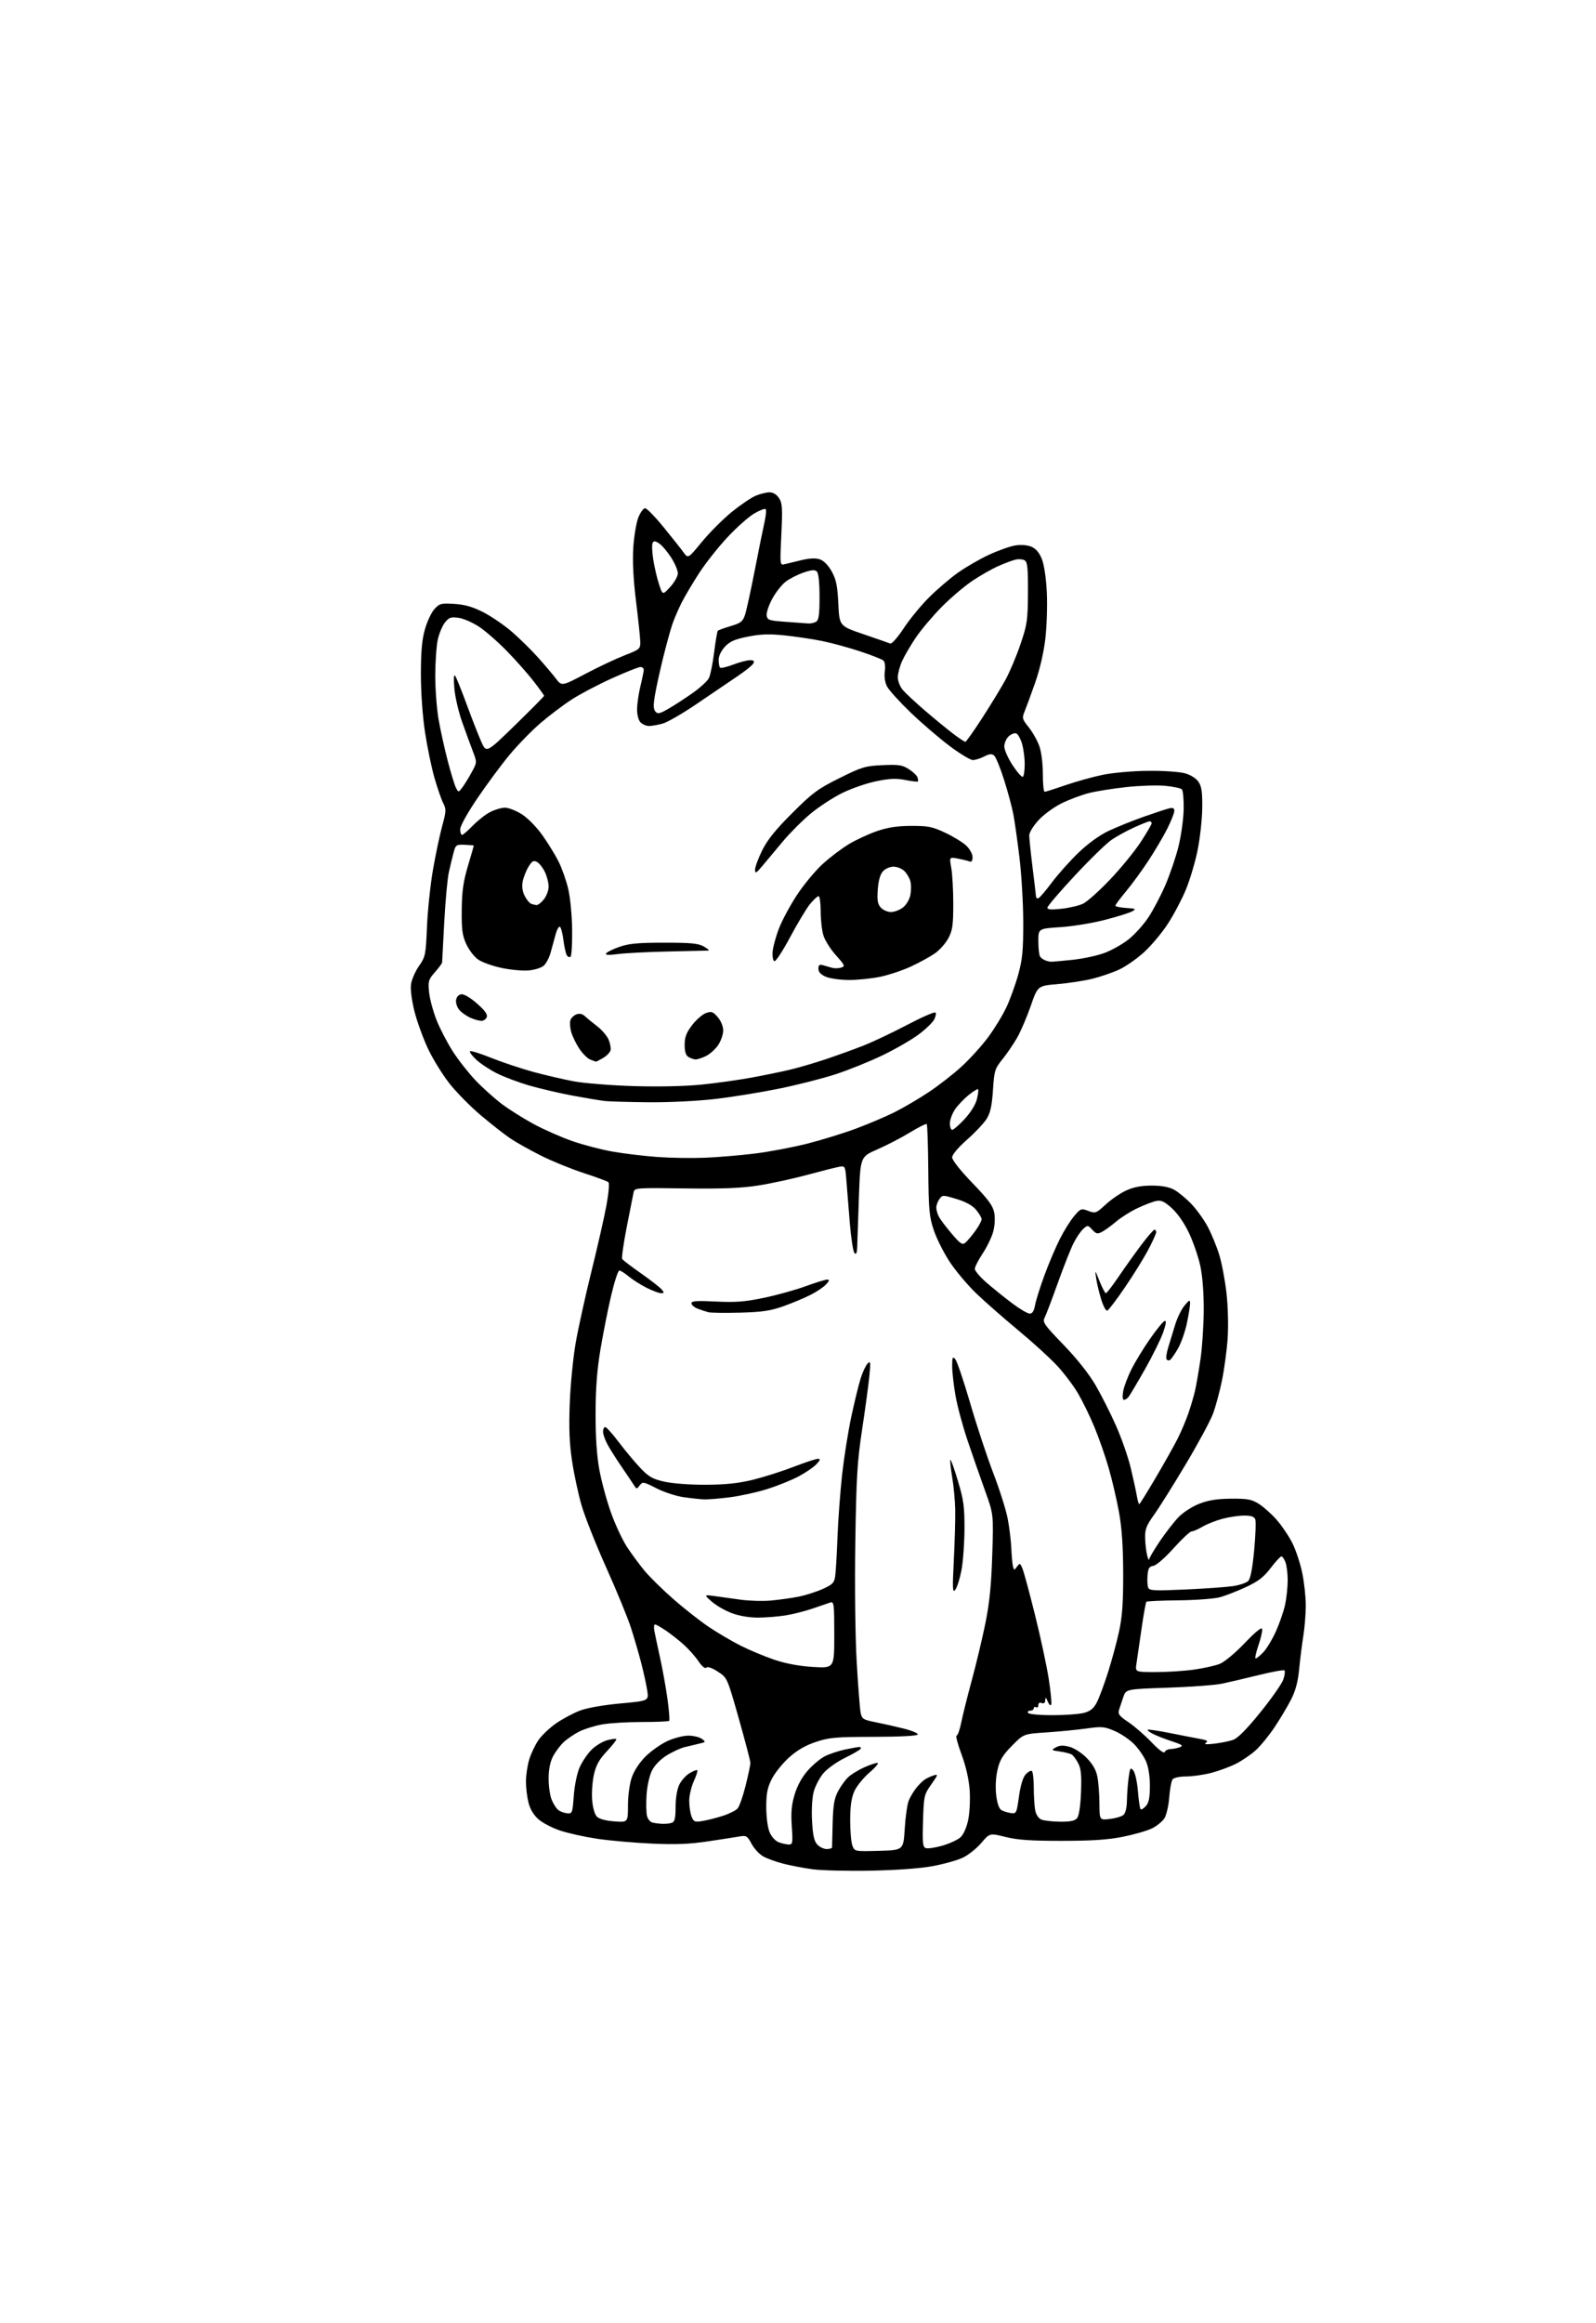 <?xml version="1.0" encoding="UTF-8" standalone="no"?>
<svg 
  version="1.1" 
  xmlns="http://www.w3.org/2000/svg" 
  xmlns:xlink="http://www.w3.org/1999/xlink" 
  xmlns:svg="http://www.w3.org/2000/svg"
  xmlns:rdf="http://www.w3.org/1999/02/22-rdf-syntax-ns#"
  xmlns:cc="http://creativecommons.org/ns#"
  xmlns:dc="http://purl.org/dc/elements/1.1/"
  viewBox="0 0 704 1024"
  width="704"
  height="1024"
>
<style>svg {background-color: white; }</style>"
<path stroke="none" fill="black" fill-rule="evenodd" d="M384.00,824.53C373.82,824.72 362.35,824.44 358.50,823.92C354.65,823.40 348.81,822.29 345.53,821.45C342.25,820.61 338.20,819.14 336.53,818.17C334.86,817.20 332.60,814.72 331.50,812.65C329.72,809.30 329.16,808.94 326.50,809.40C324.85,809.69 318.55,810.67 312.50,811.58C304.14,812.84 298.12,813.08 287.41,812.59C279.65,812.24 268.85,811.28 263.41,810.47C257.96,809.65 250.65,808.04 247.16,806.88C243.67,805.72 239.33,803.48 237.53,801.89C235.40,800.02 233.84,797.43 233.12,794.56C232.50,792.11 232.00,787.91 232.00,785.22C232.00,782.52 232.64,778.18 233.43,775.56C234.22,772.95 236.06,769.07 237.53,766.96C239.00,764.84 242.53,761.50 245.37,759.54C248.22,757.58 252.91,755.08 255.80,753.98C258.94,752.79 266.10,751.52 273.61,750.83C286.18,749.68 286.18,749.68 285.51,745.23C285.15,742.79 283.96,737.35 282.88,733.14C281.80,728.94 279.75,721.90 278.33,717.50C276.91,713.10 272.00,701.17 267.44,691.00C262.87,680.83 257.96,668.45 256.53,663.50C255.09,658.55 253.21,649.77 252.34,644.00C251.17,636.26 250.90,629.55 251.32,618.50C251.63,610.25 252.83,598.16 253.98,591.64C255.13,585.12 258.27,570.93 260.95,560.11C263.63,549.30 266.59,536.26 267.53,531.14C268.48,525.94 268.85,521.50 268.37,521.07C267.89,520.65 263.00,518.84 257.50,517.05C252.00,515.26 243.50,511.80 238.60,509.35C233.71,506.90 227.63,503.49 225.10,501.78C222.57,500.07 216.75,495.51 212.17,491.66C207.59,487.80 201.33,481.46 198.26,477.57C195.20,473.68 190.94,466.79 188.80,462.25C186.66,457.71 183.98,450.33 182.84,445.84C181.64,441.11 180.99,436.10 181.29,433.90C181.57,431.82 183.15,428.18 184.80,425.81C187.66,421.70 187.82,420.90 188.34,408.50C188.64,401.35 189.82,390.10 190.96,383.50C192.10,376.90 193.93,368.22 195.02,364.21C196.82,357.63 196.87,356.65 195.53,354.06C194.71,352.48 192.96,347.43 191.64,342.84C190.32,338.25 188.43,329.10 187.44,322.50C186.38,315.45 185.65,304.93 185.66,297.00C185.67,287.03 186.14,281.87 187.47,277.26C188.45,273.82 190.35,269.83 191.69,268.39C193.91,265.99 194.64,265.81 200.44,266.18C205.03,266.47 208.51,267.47 213.13,269.82C216.63,271.60 222.23,275.41 225.58,278.28C228.92,281.15 234.09,286.21 237.08,289.52C240.06,292.84 243.69,297.11 245.15,299.02C247.79,302.50 247.79,302.50 258.12,297.06C263.80,294.06 271.61,290.38 275.47,288.87C282.25,286.23 282.50,286.01 282.42,282.81C282.38,280.99 281.54,272.98 280.55,265.00C279.36,255.35 278.96,247.44 279.35,241.35C279.67,236.32 280.67,230.36 281.57,228.10C282.48,225.85 283.82,224.00 284.55,224.00C285.28,224.00 288.95,227.75 292.69,232.34C296.44,236.93 300.40,241.93 301.51,243.46C303.52,246.24 303.52,246.24 309.58,238.87C312.91,234.82 318.80,228.92 322.66,225.76C326.53,222.61 331.32,219.35 333.31,218.51C335.31,217.68 338.06,217.00 339.44,217.00C341.03,217.00 342.57,217.94 343.63,219.56C345.08,221.77 345.22,223.95 344.65,235.67C344.00,249.23 344.00,249.23 346.25,248.65C347.49,248.33 350.86,247.51 353.74,246.84C357.32,246.00 359.86,245.92 361.73,246.58C363.42,247.17 365.42,249.24 366.90,251.92C368.85,255.46 369.41,258.20 369.79,266.11C370.26,275.92 370.26,275.92 380.88,279.54C386.72,281.54 392.03,283.38 392.69,283.65C393.35,283.91 395.98,280.93 398.60,276.96C401.19,273.02 406.18,266.93 409.68,263.44C413.17,259.94 418.91,255.02 422.43,252.51C425.94,250.01 432.17,246.40 436.27,244.51C440.37,242.62 445.58,240.77 447.85,240.41C450.34,240.01 453.14,240.23 454.92,240.97C456.91,241.79 458.40,243.52 459.54,246.34C460.57,248.89 461.43,254.60 461.75,261.06C462.03,266.88 461.74,276.10 461.10,281.56C460.38,287.67 458.64,295.16 456.58,301.00C454.74,306.23 452.65,311.90 451.95,313.60C450.76,316.50 450.89,316.97 453.80,320.60C455.51,322.75 457.61,326.47 458.46,328.88C459.35,331.39 460.00,336.60 460.00,341.13C460.00,345.46 460.35,349.00 460.79,349.00C461.22,349.00 465.38,347.68 470.04,346.07C474.69,344.46 482.10,342.40 486.50,341.50C491.00,340.58 499.75,339.82 506.50,339.75C513.27,339.69 520.35,340.18 522.75,340.86C525.36,341.61 527.67,343.10 528.72,344.70C530.06,346.75 530.41,349.33 530.31,356.41C530.23,361.41 529.29,369.78 528.21,375.01C527.14,380.24 524.80,388.02 523.02,392.30C521.24,396.58 517.66,403.33 515.07,407.29C512.47,411.26 507.80,416.83 504.67,419.68C501.55,422.53 496.63,425.96 493.75,427.31C490.86,428.66 485.53,430.49 481.90,431.39C478.27,432.29 471.35,433.35 466.52,433.76C457.74,434.50 457.74,434.50 454.62,443.50C452.90,448.45 450.19,454.75 448.60,457.50C447.01,460.25 444.12,464.48 442.16,466.91C438.82,471.05 438.57,471.89 438.00,480.47C437.55,487.31 436.86,490.49 435.26,493.08C434.09,494.98 430.17,499.14 426.56,502.33C422.55,505.88 420.00,508.92 420.00,510.15C420.00,511.35 423.67,515.98 428.92,521.42C435.97,528.71 438.00,531.48 438.57,534.54C439.00,536.81 438.81,540.25 438.12,542.84C437.47,545.26 435.38,549.60 433.47,552.48C431.56,555.35 430.00,558.42 430.00,559.30C430.00,560.17 432.40,562.96 435.34,565.50C438.28,568.03 443.34,572.10 446.59,574.54C449.84,576.98 453.27,578.98 454.20,578.99C455.39,579.00 456.11,577.86 456.57,575.25C456.94,573.19 458.82,567.23 460.74,562.00C462.67,556.77 465.73,549.58 467.55,546.00C469.36,542.42 472.18,537.92 473.82,536.00C476.66,532.65 476.93,532.55 480.06,533.73C483.19,534.90 483.51,534.78 487.74,530.89C490.16,528.65 494.25,525.86 496.82,524.70C500.06,523.22 503.50,522.57 508.00,522.57C512.33,522.57 515.61,523.16 517.83,524.35C519.66,525.33 523.11,528.16 525.48,530.64C527.86,533.12 531.15,537.70 532.80,540.83C534.45,543.95 536.72,549.50 537.84,553.16C538.96,556.82 540.40,564.47 541.03,570.16C541.68,576.06 541.89,584.58 541.51,590.00C541.15,595.23 540.02,603.55 539.01,608.50C537.99,613.45 536.21,620.05 535.04,623.17C533.87,626.29 528.48,636.28 523.05,645.37C517.62,654.47 511.34,664.48 509.09,667.62C505.64,672.43 505.02,674.04 505.12,677.91C505.18,680.44 505.58,683.85 506.00,685.50C506.42,687.15 506.82,687.97 506.88,687.31C506.95,686.66 509.08,683.06 511.61,679.31C514.15,675.57 517.84,670.81 519.82,668.74C521.84,666.64 525.85,664.03 528.96,662.82C533.01,661.23 536.78,660.63 543.00,660.57C550.22,660.51 552.06,660.85 555.22,662.81C557.27,664.09 560.80,667.24 563.08,669.81C565.35,672.39 568.48,677.00 570.03,680.07C571.58,683.13 573.55,689.07 574.42,693.27C575.29,697.48 575.99,703.97 575.98,707.71C575.97,711.44 575.49,717.42 574.91,721.00C574.33,724.58 573.51,731.10 573.09,735.50C572.55,741.15 571.51,745.12 569.54,749.00C568.01,752.02 564.72,757.54 562.24,761.26C559.75,764.98 556.00,769.57 553.90,771.47C551.79,773.38 547.89,776.04 545.21,777.39C542.54,778.75 537.62,780.56 534.28,781.43C530.94,782.29 525.97,783.00 523.23,783.00C520.44,783.00 517.81,783.55 517.25,784.25C516.71,784.94 516.03,788.54 515.75,792.25C515.46,795.98 514.50,800.11 513.60,801.49C512.70,802.85 510.29,804.82 508.24,805.85C506.18,806.89 500.45,808.55 495.50,809.55C488.81,810.90 481.88,811.37 468.50,811.38C454.72,811.40 448.87,810.99 443.55,809.67C436.59,807.93 436.59,807.93 432.82,812.34C430.75,814.77 427.08,817.68 424.66,818.82C422.24,819.96 416.27,821.63 411.38,822.53C405.90,823.55 395.43,824.31 384.00,824.53zM387.74,815.78C398.50,815.50 398.50,815.50 399.08,806.00C399.40,800.77 400.20,795.21 400.85,793.63C401.50,792.06 402.95,789.61 404.06,788.20C405.17,786.79 406.84,785.10 407.79,784.45C408.73,783.80 410.53,782.95 411.78,782.56C413.92,781.89 413.86,782.14 410.79,786.50C407.62,790.99 407.50,791.54 407.15,802.56C406.84,812.19 407.03,814.07 408.34,814.58C409.19,814.90 412.50,814.42 415.70,813.50C418.89,812.58 422.49,810.91 423.71,809.78C425.03,808.56 426.38,805.47 427.08,802.12C427.73,799.01 428.01,793.15 427.72,789.00C427.37,784.20 426.08,778.53 424.12,773.25C422.43,768.71 421.46,765.00 421.95,765.00C422.45,765.00 423.37,762.41 424.00,759.25C424.64,756.09 426.73,747.68 428.67,740.57C430.60,733.45 433.29,722.20 434.64,715.57C436.46,706.65 437.25,698.80 437.68,685.48C438.27,667.45 438.27,667.45 434.48,656.98C432.40,651.21 428.95,641.33 426.82,635.00C424.68,628.67 422.27,619.73 421.47,615.12C420.66,610.51 420.00,604.68 420.00,602.15C420.00,598.25 420.20,597.79 421.35,599.04C422.10,599.84 425.07,608.60 427.96,618.50C430.85,628.40 435.45,642.32 438.19,649.43C440.93,656.55 443.77,665.55 444.51,669.43C445.25,673.32 445.96,679.20 446.10,682.50C446.24,685.80 446.57,689.35 446.83,690.40C447.29,692.21 447.37,692.22 448.62,690.50C449.84,688.83 450.02,688.91 451.09,691.60C451.72,693.20 454.20,702.38 456.59,712.00C458.99,721.62 461.67,734.11 462.56,739.75C463.44,745.38 463.96,750.56 463.70,751.25C463.42,751.99 462.80,751.48 462.18,750.00C461.36,748.05 461.11,747.91 461.06,749.36C461.02,750.58 460.49,751.02 459.50,750.64C458.57,750.28 458.00,750.64 458.00,751.59C458.00,752.43 457.55,752.84 457.00,752.50C456.45,752.16 456.00,752.36 456.00,752.94C456.00,753.52 455.30,754.00 454.44,754.00C453.58,754.00 453.16,754.45 453.50,755.00C453.85,755.56 458.59,756.00 464.31,755.99C469.91,755.99 476.19,755.52 478.25,754.95C481.08,754.16 482.47,752.99 483.89,750.20C484.92,748.17 487.12,742.23 488.78,737.00C490.44,731.77 492.63,723.67 493.64,719.00C495.03,712.57 495.47,706.37 495.44,693.50C495.41,681.59 494.85,673.50 493.59,666.50C492.59,661.00 490.54,652.23 489.03,647.00C487.52,641.77 484.69,633.66 482.73,628.96C480.78,624.26 477.55,617.63 475.55,614.22C473.56,610.82 469.40,605.30 466.31,601.97C463.22,598.63 455.48,591.58 449.10,586.30C442.72,581.01 434.41,573.72 430.63,570.09C426.85,566.47 421.60,560.23 418.96,556.24C416.32,552.25 413.14,545.95 411.90,542.24C409.89,536.24 409.62,533.33 409.47,515.73C409.37,504.86 409.07,495.74 408.79,495.46C408.51,495.18 405.18,496.84 401.39,499.15C397.60,501.46 391.12,504.82 387.00,506.61C379.50,509.88 379.50,509.88 378.87,527.69C378.53,537.49 378.19,547.28 378.12,549.45C378.04,552.26 377.69,553.09 376.93,552.33C376.34,551.74 375.42,545.91 374.88,539.38C374.35,532.85 373.67,524.42 373.37,520.65C372.83,513.88 372.80,513.80 370.16,514.28C368.70,514.54 362.36,516.14 356.09,517.84C349.81,519.54 340.11,521.64 334.52,522.52C326.91,523.71 318.82,524.03 302.14,523.81C280.59,523.51 279.90,523.56 279.49,525.50C279.26,526.60 277.90,533.46 276.47,540.75C275.05,548.03 274.14,554.41 274.45,554.92C274.77,555.43 278.51,558.29 282.77,561.27C287.02,564.26 291.12,567.44 291.87,568.35C293.05,569.77 293.01,570.00 291.59,570.00C290.68,570.00 287.76,568.90 285.11,567.56C282.46,566.21 278.92,563.96 277.25,562.56C275.58,561.15 273.75,560.00 273.19,560.00C272.63,560.00 271.00,565.00 269.56,571.11C268.13,577.22 266.01,587.91 264.85,594.86C263.36,603.79 262.73,612.05 262.71,623.00C262.69,633.45 263.23,641.54 264.38,647.84C265.32,652.97 267.63,661.49 269.52,666.76C271.40,672.03 274.60,678.85 276.62,681.92C278.64,684.99 282.14,689.71 284.38,692.42C286.63,695.12 292.30,700.69 296.98,704.79C301.67,708.90 308.65,714.38 312.50,716.99C316.35,719.59 322.75,723.36 326.72,725.36C330.69,727.36 337.41,730.16 341.67,731.59C346.74,733.29 352.61,734.38 358.70,734.74C368.00,735.29 368.00,735.29 368.00,720.53C368.00,706.92 367.86,705.81 366.25,706.33C365.29,706.64 361.83,707.82 358.58,708.95C355.32,710.08 349.92,711.46 346.58,712.00C343.23,712.54 337.70,712.99 334.29,712.99C330.52,713.00 325.99,712.22 322.77,711.01C319.85,709.92 315.89,707.64 313.98,705.95C310.50,702.88 310.50,702.88 315.00,703.47C317.48,703.80 322.65,704.51 326.50,705.06C330.35,705.61 336.43,705.79 340.00,705.47C343.57,705.14 348.97,704.40 352.00,703.81C355.02,703.23 359.83,701.72 362.69,700.46C367.18,698.47 367.95,697.71 368.39,694.83C368.67,693.00 369.13,685.20 369.42,677.50C369.71,669.80 370.64,657.36 371.47,649.84C372.31,642.33 374.13,630.86 375.53,624.34C376.92,617.83 378.78,610.25 379.65,607.50C380.52,604.75 381.89,601.83 382.70,601.00C383.99,599.68 384.08,600.34 383.48,606.50C383.10,610.35 381.67,620.92 380.29,630.00C378.13,644.27 377.72,651.02 377.28,680.00C376.99,699.46 377.25,721.53 377.90,732.66C378.51,743.20 379.29,753.19 379.62,754.87C380.18,757.64 380.73,758.00 385.87,759.02C388.96,759.64 394.57,760.89 398.33,761.82C402.09,762.74 405.01,763.95 404.83,764.50C404.63,765.12 397.25,765.51 385.50,765.54C368.58,765.57 365.77,765.81 359.85,767.80C355.25,769.33 351.60,771.45 348.04,774.65C345.21,777.20 341.79,781.46 340.44,784.11C338.49,787.96 338.00,790.46 338.00,796.50C338.00,800.85 338.62,805.54 339.45,807.54C340.31,809.58 341.98,811.42 343.52,812.01C344.95,812.55 346.96,813.00 347.97,813.00C349.65,813.00 349.76,812.30 349.26,804.96C348.84,798.81 349.14,795.50 350.53,790.90C351.69,787.06 353.78,783.25 356.30,780.40C358.47,777.93 361.88,775.09 363.87,774.08C365.87,773.07 369.88,771.74 372.80,771.12C375.71,770.51 378.55,770.00 379.11,770.00C379.66,770.00 379.88,770.38 379.60,770.84C379.31,771.31 376.15,773.13 372.57,774.89C369.00,776.65 364.75,779.69 363.14,781.65C361.52,783.61 359.65,787.18 358.97,789.59C358.24,792.21 357.93,797.39 358.19,802.46C358.53,808.84 359.09,811.45 360.47,812.97C361.48,814.09 363.37,815.00 364.65,815.00C365.94,815.00 367.01,814.66 367.02,814.25C367.03,813.84 367.15,809.00 367.29,803.50C367.50,795.57 367.99,792.67 369.68,789.50C370.85,787.30 372.86,784.52 374.15,783.31C375.44,782.11 378.52,780.21 381.00,779.08C383.48,777.96 386.18,777.04 387.00,777.03C387.82,777.02 386.30,778.90 383.61,781.20C380.93,783.50 377.90,787.21 376.89,789.44C375.56,792.37 375.04,795.92 375.02,802.18C375.01,806.96 375.44,812.04 375.99,813.47C376.98,816.07 376.98,816.07 387.74,815.78zM292.17,803.88C293.64,803.95 295.55,803.73 296.42,803.39C297.63,802.93 298.00,801.30 298.00,796.43C298.00,792.64 298.65,788.70 299.61,786.68C300.50,784.82 302.56,782.51 304.18,781.55C305.81,780.59 307.34,780.01 307.59,780.25C307.83,780.50 307.14,782.68 306.04,785.10C304.94,787.52 304.03,791.38 304.02,793.68C304.01,795.99 304.46,799.08 305.02,800.56C305.95,803.01 306.39,803.19 309.87,802.64C311.97,802.30 316.00,801.28 318.82,800.37C321.64,799.46 324.59,797.99 325.36,797.11C326.14,796.22 327.73,791.70 328.89,787.06C330.05,782.42 331.00,777.92 331.00,777.06C331.00,776.20 328.70,767.40 325.89,757.50C320.79,739.50 320.79,739.50 316.64,736.81C314.09,735.14 312.14,734.47 311.56,735.04C310.99,735.62 309.65,734.52 308.06,732.17C306.65,730.08 303.70,726.77 301.50,724.81C299.30,722.85 295.75,720.07 293.61,718.63C291.47,717.18 289.36,716.00 288.93,716.00C288.49,716.00 288.35,717.24 288.63,718.75C288.90,720.26 290.02,725.55 291.12,730.50C292.22,735.45 293.70,743.66 294.41,748.74C295.11,753.82 295.46,758.21 295.18,758.49C294.90,758.77 289.42,759.00 283.02,759.00C276.61,759.00 268.71,759.49 265.47,760.09C262.22,760.69 257.75,762.09 255.53,763.20C253.31,764.31 250.22,766.41 248.66,767.86C247.10,769.31 244.96,772.17 243.91,774.21C242.65,776.66 242.00,779.98 242.00,783.99C242.00,787.33 242.61,791.51 243.35,793.28C244.08,795.05 245.36,797.05 246.18,797.73C246.99,798.41 248.75,799.08 250.08,799.23C252.42,799.49 252.52,799.23 253.10,791.49C253.44,786.89 254.54,781.57 255.68,778.98C256.78,776.50 259.12,773.04 260.88,771.27C262.64,769.51 265.73,767.62 267.74,767.06C269.74,766.51 271.59,766.26 271.85,766.51C272.10,766.76 270.26,769.16 267.76,771.83C264.26,775.57 262.93,777.96 261.97,782.23C261.29,785.28 260.94,790.32 261.20,793.44C261.48,796.81 262.33,799.76 263.31,800.73C264.32,801.75 267.21,802.53 270.97,802.80C277.00,803.24 277.00,803.24 277.00,795.80C277.00,791.49 277.70,786.31 278.66,783.50C279.66,780.54 282.03,776.92 284.69,774.25C287.10,771.85 291.42,768.78 294.29,767.45C297.15,766.11 301.33,765.02 303.56,765.01C305.79,765.00 308.49,765.64 309.56,766.42C311.41,767.77 311.36,767.87 308.50,768.52C306.85,768.89 303.92,769.59 301.98,770.08C300.05,770.56 296.42,772.25 293.91,773.84C291.11,775.62 288.63,778.22 287.48,780.62C286.43,782.77 285.41,787.49 285.19,791.24C284.96,794.94 285.05,799.07 285.39,800.41C285.73,801.76 286.79,803.06 287.75,803.31C288.71,803.56 290.70,803.82 292.17,803.88zM467.63,802.94C472.11,802.98 474.12,802.57 475.10,801.38C475.94,800.36 476.58,796.18 476.83,790.05C477.13,782.50 476.86,779.63 475.62,777.23C474.74,775.52 473.45,773.78 472.76,773.35C472.07,772.92 469.70,772.31 467.50,772.00C463.68,771.46 463.60,771.38 465.75,770.18C467.42,769.25 469.00,769.19 471.78,769.94C473.92,770.52 477.21,772.66 479.39,774.89C482.04,777.60 483.50,780.18 484.07,783.16C484.54,785.55 484.93,790.82 484.96,794.88C485.00,802.26 485.00,802.26 489.50,801.75C491.97,801.47 494.67,800.69 495.50,800.00C496.45,799.21 497.03,796.88 497.09,793.63C497.14,790.81 497.47,786.29 497.84,783.59C498.43,779.17 498.64,778.85 499.92,780.39C500.70,781.34 501.61,785.43 501.94,789.49C502.27,793.55 502.80,797.13 503.11,797.44C503.42,797.76 504.47,797.14 505.43,796.07C506.74,794.63 507.20,792.38 507.22,787.32C507.24,783.12 506.61,778.96 505.58,776.50C504.66,774.30 502.29,770.84 500.31,768.81C498.33,766.78 494.46,764.15 491.71,762.97C487.14,761.00 486.03,760.91 479.10,761.88C474.92,762.46 467.00,763.23 461.50,763.59C451.50,764.25 451.50,764.25 446.35,769.50C442.17,773.76 440.97,775.79 439.97,780.25C439.21,783.62 439.01,787.92 439.44,791.38C439.91,795.09 440.72,797.31 441.82,797.90C442.75,798.39 444.60,798.95 445.95,799.15C448.30,799.48 448.45,799.17 449.47,791.83C450.15,786.96 451.22,783.41 452.41,782.10C453.43,780.97 454.66,780.29 455.13,780.58C455.61,780.88 456.00,784.19 456.00,787.93C456.00,791.68 456.29,796.19 456.64,797.96C457.03,799.90 458.12,801.51 459.39,802.02C460.55,802.49 464.26,802.90 467.63,802.94zM513.72,772.25C513.96,771.56 515.14,770.97 516.33,770.93C517.52,770.89 519.39,770.51 520.48,770.09C522.09,769.46 521.44,768.98 516.98,767.52C513.97,766.54 510.22,765.08 508.66,764.29C507.09,763.50 506.01,762.66 506.25,762.42C506.49,762.18 510.92,762.83 516.09,763.87C521.27,764.92 527.27,766.08 529.43,766.46C532.44,767.00 533.03,767.39 531.93,768.16C530.94,768.85 532.09,768.97 535.67,768.55C538.51,768.22 542.22,767.47 543.91,766.88C545.98,766.16 549.92,762.18 555.98,754.69C560.93,748.58 565.48,742.07 566.09,740.22C566.70,738.38 566.93,736.59 566.59,736.26C566.26,735.93 561.15,736.85 555.23,738.31C549.32,739.77 542.01,741.48 538.99,742.11C535.97,742.74 525.22,743.54 515.10,743.88C496.70,744.50 496.70,744.50 495.49,748.00C494.83,749.92 493.98,752.48 493.60,753.67C493.03,755.48 493.72,756.38 497.71,759.04C500.34,760.80 504.92,764.77 507.89,767.87C511.10,771.24 513.45,773.00 513.72,772.25zM509.80,737.00C514.78,737.00 522.34,736.52 526.60,735.92C530.86,735.33 536.01,734.18 538.04,733.37C540.13,732.53 544.92,728.55 549.08,724.19C553.87,719.17 556.53,717.03 556.74,718.01C556.91,718.85 556.17,722.11 555.08,725.26C554.00,728.42 553.45,731.00 553.87,731.00C554.28,731.00 555.81,729.76 557.26,728.25C558.71,726.73 561.22,722.57 562.83,719.00C564.44,715.42 566.26,710.12 566.88,707.20C567.50,704.29 568.00,699.48 568.00,696.52C568.00,693.55 567.56,689.98 567.02,688.57C566.49,687.15 565.68,686.00 565.23,686.00C564.78,686.00 562.65,688.31 560.49,691.14C557.43,695.16 555.02,697.01 549.53,699.56C545.66,701.36 540.48,703.37 538.00,704.03C535.52,704.69 527.35,705.30 519.83,705.37C512.32,705.44 505.94,705.73 505.67,706.00C505.40,706.27 504.43,711.67 503.52,718.00C502.61,724.33 501.61,731.19 501.30,733.25C500.74,737.00 500.74,737.00 509.80,737.00zM421.38,700.70C420.17,702.26 420.08,700.49 420.74,687.50C421.16,679.25 421.43,669.27 421.35,665.32C421.27,661.37 420.66,654.93 420.00,651.01C419.34,647.08 418.99,643.68 419.22,643.45C419.45,643.22 420.95,647.41 422.55,652.77C425.07,661.14 425.47,664.10 425.43,674.00C425.40,680.33 424.80,688.52 424.09,692.20C423.37,695.89 422.16,699.71 421.38,700.70zM522.78,700.60C531.43,700.21 540.88,699.54 543.79,699.12C546.70,698.70 549.76,697.67 550.58,696.85C551.59,695.84 552.45,691.44 553.21,683.34C553.83,676.73 554.05,670.58 553.70,669.67C553.24,668.47 551.86,668.00 548.78,668.01C546.43,668.02 542.13,668.66 539.22,669.43C536.32,670.20 532.36,671.77 530.42,672.92C528.48,674.06 526.31,675.00 525.61,675.00C524.91,675.00 521.33,678.34 517.66,682.43C513.86,686.66 510.01,690.00 508.74,690.18C506.93,690.44 506.44,691.24 506.18,694.36C506.01,696.48 506.13,698.91 506.46,699.76C506.98,701.11 509.07,701.22 522.78,700.60zM502.51,663.00C502.74,663.00 506.03,657.71 509.83,651.25C513.64,644.79 517.99,637.04 519.51,634.02C521.02,631.01 523.12,626.06 524.17,623.02C525.22,619.99 526.55,615.48 527.13,613.00C527.70,610.52 528.79,604.23 529.55,599.00C530.31,593.77 530.95,583.96 530.97,577.20C530.99,569.49 530.40,562.21 529.40,557.70C528.52,553.74 526.29,547.30 524.44,543.40C522.39,539.09 519.43,534.82 516.92,532.54C513.61,529.55 512.21,528.91 510.02,529.35C508.51,529.65 504.78,531.08 501.74,532.52C498.69,533.96 494.46,536.62 492.35,538.42C490.23,540.22 487.44,542.25 486.15,542.93C484.12,544.01 483.54,543.89 481.81,542.02C479.86,539.94 479.74,539.93 477.79,541.69C476.69,542.68 474.76,545.52 473.52,548.00C472.27,550.48 469.16,558.35 466.60,565.50C464.04,572.65 461.44,579.51 460.81,580.74C459.77,582.78 460.49,583.82 469.12,592.74C475.01,598.83 480.31,605.51 483.23,610.50C485.79,614.90 489.89,623.00 492.32,628.50C494.75,634.00 497.66,642.33 498.77,647.00C499.88,651.67 501.09,657.19 501.44,659.25C501.80,661.31 502.28,663.00 502.51,663.00zM310.53,660.88C308.86,660.81 304.80,660.37 301.50,659.90C298.20,659.43 292.81,657.66 289.52,655.97C283.85,653.07 283.47,653.00 282.18,654.70C280.87,656.43 280.77,656.43 279.66,654.65C279.02,653.63 276.60,650.03 274.28,646.65C271.96,643.27 269.15,638.83 268.03,636.79C266.91,634.75 266.00,632.16 266.00,631.04C266.00,629.92 266.43,629.00 266.97,629.00C267.50,629.00 270.23,632.04 273.03,635.75C275.83,639.46 280.10,644.57 282.52,647.10C286.24,651.00 287.88,651.92 293.21,653.10C296.81,653.90 304.63,654.47 311.50,654.43C320.23,654.38 325.88,653.77 332.22,652.21C337.02,651.02 345.05,648.46 350.07,646.53C355.09,644.59 359.91,643.00 360.77,643.00C362.02,643.00 361.87,643.51 360.09,645.41C358.84,646.73 355.28,649.16 352.16,650.81C349.05,652.45 342.82,654.95 338.33,656.36C333.83,657.77 326.42,659.39 321.85,659.96C317.29,660.53 312.19,660.95 310.53,660.88zM495.77,617.00C495.17,617.00 495.04,615.49 495.43,613.25C495.79,611.19 497.44,606.80 499.10,603.50C500.76,600.20 504.45,594.16 507.31,590.07C510.16,585.98 513.05,582.46 513.72,582.24C514.57,581.97 514.38,583.49 513.10,587.20C512.09,590.14 508.46,597.49 505.04,603.53C501.61,609.56 498.35,615.06 497.78,615.75C497.22,616.44 496.31,617.00 495.77,617.00zM516.06,599.46C515.55,599.78 514.88,599.61 514.56,599.09C514.24,598.57 514.59,596.20 515.33,593.82C516.08,591.45 517.43,587.02 518.33,584.00C519.24,580.98 521.09,577.15 522.45,575.50C524.60,572.90 524.93,572.76 524.95,574.50C524.96,575.60 524.31,579.59 523.51,583.36C522.71,587.14 520.91,592.18 519.52,594.56C518.12,596.95 516.56,599.15 516.06,599.46zM326.50,578.57C319.90,578.74 313.60,578.66 312.50,578.39C311.40,578.11 309.26,577.41 307.75,576.82C306.24,576.24 305.00,575.17 305.00,574.45C305.00,573.42 307.29,573.25 315.75,573.67C324.38,574.10 328.54,573.79 336.80,572.07C342.47,570.90 350.77,568.60 355.24,566.97C359.72,565.34 364.04,564.00 364.85,564.00C365.99,564.00 365.90,564.46 364.40,566.11C363.36,567.27 360.25,569.36 357.50,570.75C354.75,572.15 349.35,574.40 345.50,575.77C339.86,577.77 336.17,578.31 326.50,578.57zM488.41,577.70C487.84,577.89 486.65,575.67 485.75,572.77C484.85,569.87 483.86,565.70 483.53,563.50C482.95,559.56 482.97,559.57 485.04,564.75C486.19,567.64 487.45,570.00 487.82,569.99C488.19,569.99 490.71,566.73 493.41,562.74C496.11,558.76 500.61,552.46 503.40,548.75C506.19,545.04 508.82,542.00 509.24,542.00C509.66,542.00 510.00,542.50 510.00,543.10C510.00,543.71 508.42,547.20 506.49,550.85C504.57,554.51 499.94,561.97 496.21,567.43C492.49,572.89 488.98,577.51 488.41,577.70zM425.80,547.76C426.64,547.07 428.61,544.74 430.17,542.60C431.73,540.45 433.00,538.13 433.00,537.43C433.00,536.73 431.90,534.85 430.56,533.25C428.94,531.32 426.05,529.73 421.94,528.48C415.89,526.65 415.73,526.65 414.38,528.50C413.62,529.53 413.00,531.23 413.00,532.26C413.00,533.29 413.52,535.11 414.16,536.32C414.79,537.52 417.32,540.87 419.79,543.76C423.58,548.22 424.50,548.83 425.80,547.76zM311.00,510.29C316.77,510.05 326.68,509.22 333.00,508.44C339.32,507.66 349.75,505.69 356.16,504.06C362.58,502.43 372.25,499.44 377.66,497.42C383.07,495.40 390.65,492.18 394.50,490.27C398.35,488.35 405.10,484.40 409.50,481.49C413.90,478.58 420.50,473.45 424.16,470.09C427.82,466.74 433.10,460.91 435.89,457.15C438.68,453.39 442.31,447.43 443.96,443.90C445.61,440.38 447.95,433.90 449.16,429.50C451.00,422.86 451.37,418.94 451.36,406.50C451.34,398.25 450.59,385.43 449.69,378.00C448.79,370.57 447.58,362.02 447.01,359.00C446.45,355.98 444.61,349.14 442.93,343.82C441.25,338.50 439.26,333.63 438.51,333.01C437.48,332.15 436.41,332.26 434.12,333.44C432.46,334.30 430.20,335.00 429.11,335.00C428.02,335.00 423.38,332.19 418.81,328.76C414.24,325.33 406.52,318.70 401.65,314.03C396.79,309.35 392.13,304.21 391.29,302.60C390.35,300.78 389.97,298.24 390.29,295.88C390.60,293.57 390.33,291.69 389.61,291.09C388.95,290.55 384.39,288.76 379.46,287.12C374.53,285.48 367.01,283.43 362.76,282.56C358.50,281.70 351.00,280.57 346.11,280.06C339.26,279.35 335.51,279.48 329.85,280.62C324.06,281.78 321.92,282.72 319.75,285.06C318.10,286.84 317.00,289.16 317.00,290.85C317.00,292.40 317.28,293.94 317.62,294.28C317.96,294.62 320.55,294.02 323.37,292.95C326.19,291.88 329.53,291.00 330.80,291.00C332.55,291.00 332.90,291.36 332.26,292.49C331.80,293.31 328.52,295.93 324.96,298.30C321.41,300.68 313.48,306.05 307.34,310.24C301.20,314.43 294.45,318.34 292.34,318.92C290.23,319.51 287.52,319.99 286.32,319.99C285.12,320.00 283.44,319.29 282.57,318.43C281.64,317.49 281.01,315.16 281.02,312.68C281.02,310.38 281.68,305.80 282.48,302.50C283.28,299.20 283.94,295.94 283.96,295.25C283.98,294.56 283.32,294.00 282.49,294.00C281.66,294.00 276.02,296.24 269.95,298.98C263.88,301.72 255.88,305.92 252.16,308.33C248.44,310.74 242.23,315.43 238.37,318.75C234.50,322.08 228.40,328.34 224.81,332.65C221.22,336.97 214.85,345.57 210.64,351.76C206.18,358.33 203.00,364.06 203.00,365.51C203.00,366.88 203.36,368.00 203.80,368.00C204.24,368.00 206.37,366.16 208.55,363.92C210.72,361.67 214.17,358.97 216.21,357.92C218.25,356.86 221.20,356.00 222.76,356.00C224.33,356.00 227.67,357.31 230.18,358.90C232.79,360.55 236.70,364.54 239.26,368.15C241.74,371.64 244.95,376.86 246.39,379.74C247.84,382.62 249.75,388.02 250.63,391.74C251.53,395.55 252.29,403.38 252.37,409.66C252.44,415.80 252.14,421.19 251.70,421.63C251.25,422.08 250.51,421.82 250.04,421.07C249.57,420.31 248.89,417.29 248.53,414.36C248.16,411.43 247.46,408.79 246.98,408.49C246.49,408.19 245.59,409.87 244.98,412.22C244.36,414.57 243.37,418.18 242.78,420.23C242.18,422.29 240.87,424.72 239.86,425.63C238.85,426.54 235.88,427.49 233.26,427.73C230.64,427.97 225.22,427.48 221.22,426.63C217.22,425.79 212.55,424.10 210.85,422.89C209.14,421.68 206.81,418.62 205.66,416.09C203.92,412.29 203.58,409.68 203.67,401.00C203.76,392.83 204.36,388.56 206.39,381.73C207.83,376.91 209.00,372.86 208.99,372.73C208.99,372.61 207.20,372.43 205.01,372.35C201.22,372.21 200.97,372.39 200.06,375.85C199.52,377.86 198.59,381.75 197.98,384.50C197.36,387.25 196.46,397.15 195.96,406.50C195.46,415.85 195.04,423.82 195.02,424.22C195.01,424.61 193.59,426.54 191.86,428.50C188.97,431.80 188.77,432.48 189.28,437.40C189.58,440.33 191.06,445.83 192.56,449.61C194.06,453.40 197.29,459.61 199.73,463.41C202.17,467.22 206.72,473.00 209.84,476.27C212.95,479.53 218.14,484.19 221.36,486.61C224.58,489.03 230.88,492.99 235.36,495.42C239.84,497.84 247.51,501.23 252.41,502.94C257.30,504.65 265.40,506.76 270.41,507.62C275.41,508.49 284.23,509.54 290.00,509.96C295.77,510.38 305.23,510.53 311.00,510.29zM420.03,498.00C420.59,498.00 423.04,495.87 425.47,493.26C428.09,490.44 430.29,486.92 430.89,484.55C431.44,482.36 431.69,480.36 431.44,480.11C431.19,479.86 429.31,481.01 427.25,482.67C425.19,484.33 422.49,487.17 421.25,488.99C420.01,490.81 419.00,493.58 419.00,495.15C419.00,496.72 419.46,498.00 420.03,498.00zM286.00,485.84C277.48,485.75 268.93,485.51 267.00,485.31C265.07,485.11 258.67,484.04 252.77,482.95C246.87,481.85 238.19,479.83 233.48,478.46C228.76,477.10 222.32,474.67 219.15,473.08C215.98,471.48 211.89,468.77 210.06,467.06C208.23,465.34 206.99,463.67 207.32,463.35C207.64,463.02 211.88,464.34 216.73,466.29C221.58,468.23 229.88,470.99 235.17,472.44C240.46,473.88 248.55,475.76 253.15,476.62C257.74,477.47 269.65,478.42 279.60,478.72C290.75,479.05 302.28,478.79 309.60,478.04C316.15,477.37 326.00,475.99 331.50,474.97C337.00,473.96 344.55,472.41 348.28,471.53C352.00,470.66 359.20,468.56 364.28,466.86C369.35,465.16 376.88,462.44 381.00,460.81C385.12,459.18 393.77,455.09 400.20,451.71C406.64,448.33 412.23,445.89 412.62,446.29C413.01,446.68 412.75,448.10 412.04,449.43C411.32,450.77 408.21,453.74 405.12,456.03C402.03,458.33 394.93,462.42 389.34,465.12C383.75,467.82 374.48,471.56 368.73,473.45C362.99,475.33 351.58,478.23 343.39,479.89C335.20,481.55 322.43,483.61 315.00,484.45C307.50,485.31 294.62,485.93 286.00,485.84zM262.85,467.94C262.66,467.90 261.51,467.47 260.30,466.99C259.09,466.50 256.94,464.35 255.53,462.22C254.11,460.08 252.52,456.81 251.98,454.94C251.45,453.07 251.27,450.72 251.59,449.71C251.91,448.70 253.11,447.52 254.25,447.10C255.64,446.59 256.90,446.86 258.03,447.92C258.96,448.79 261.40,450.79 263.46,452.37C265.52,453.95 267.77,456.60 268.47,458.26C269.17,459.92 269.54,462.04 269.30,462.97C269.06,463.89 267.58,465.41 266.02,466.33C264.47,467.25 263.04,467.97 262.85,467.94zM306.85,466.97C306.11,466.95 304.71,466.48 303.75,465.92C302.51,465.20 302.00,463.64 302.00,460.53C302.00,457.12 302.73,455.20 305.29,451.84C307.11,449.46 309.85,447.07 311.40,446.53C313.86,445.66 314.51,445.89 316.60,448.33C318.03,449.98 319.00,452.38 319.00,454.24C319.00,455.97 317.99,458.86 316.75,460.68C315.51,462.50 313.08,464.67 311.35,465.50C309.62,466.32 307.59,466.99 306.85,466.97zM212.28,449.96C211.30,449.94 209.15,449.33 207.50,448.60C205.85,447.87 203.68,446.35 202.67,445.22C201.66,444.09 200.99,442.12 201.17,440.83C201.37,439.39 202.26,438.40 203.50,438.25C204.69,438.10 207.50,439.76 210.42,442.33C213.92,445.40 215.16,447.14 214.70,448.33C214.35,449.25 213.26,449.98 212.28,449.96zM374.50,431.94C370.65,431.93 366.04,431.29 364.25,430.51C362.05,429.55 361.00,428.41 361.00,426.98C361.00,425.34 361.45,424.99 363.00,425.43C364.10,425.74 365.90,426.26 367.00,426.57C368.10,426.88 369.91,426.85 371.02,426.49C372.89,425.90 372.70,425.47 368.71,421.03C366.33,418.37 363.84,414.42 363.19,412.24C362.53,410.05 362.00,405.28 362.00,401.63C362.00,397.99 361.58,395.00 361.07,395.00C360.56,395.00 358.88,396.55 357.32,398.45C355.77,400.34 351.84,406.88 348.58,412.97C345.33,419.07 342.18,423.88 341.58,423.67C340.98,423.46 340.64,421.57 340.82,419.39C341.00,417.25 342.29,412.57 343.70,409.00C345.10,405.43 348.66,398.84 351.61,394.38C354.55,389.91 359.60,383.84 362.82,380.88C366.05,377.92 371.32,373.93 374.53,372.01C377.75,370.09 383.34,367.52 386.94,366.29C391.67,364.68 395.88,364.04 402.00,364.03C409.43,364.00 411.31,364.39 417.00,367.07C420.57,368.75 424.74,371.31 426.25,372.75C427.77,374.20 429.00,376.46 429.00,377.79C429.00,379.48 428.57,380.05 427.57,379.67C426.79,379.36 424.47,378.80 422.44,378.42C418.73,377.73 418.73,377.73 419.62,382.61C420.10,385.30 420.49,392.45 420.49,398.50C420.48,407.84 420.15,410.11 418.31,413.56C417.12,415.80 414.43,418.81 412.33,420.26C410.22,421.71 405.54,424.28 401.91,425.97C398.29,427.65 392.21,429.70 388.41,430.50C384.61,431.31 378.35,431.96 374.50,431.94zM463.50,423.90C464.05,423.94 468.32,423.56 473.00,423.07C477.68,422.57 484.09,421.20 487.25,420.01C490.42,418.83 495.18,416.14 497.83,414.04C500.48,411.94 504.41,407.59 506.55,404.36C508.69,401.14 512.09,394.68 514.10,390.00C516.11,385.32 518.70,377.68 519.86,373.00C521.01,368.32 522.03,360.98 522.12,356.69C522.20,352.39 521.84,348.44 521.32,347.92C520.79,347.39 517.47,346.69 513.93,346.36C510.39,346.03 502.70,346.28 496.83,346.92C490.96,347.55 483.54,348.74 480.33,349.55C477.12,350.37 471.74,352.38 468.38,354.02C464.99,355.67 460.41,359.00 458.13,361.48C455.77,364.03 454.00,366.95 454.00,368.27C454.00,369.54 454.67,375.96 455.49,382.54C456.31,389.12 456.99,394.84 456.99,395.25C457.00,395.66 457.39,396.00 457.86,396.00C458.34,396.00 460.99,392.96 463.76,389.25C466.52,385.54 471.87,379.54 475.64,375.91C479.94,371.78 484.93,368.17 489.00,366.24C492.57,364.55 499.55,361.74 504.50,359.99C509.45,358.25 514.51,356.58 515.75,356.29C517.39,355.91 518.00,356.22 518.00,357.41C518.00,358.32 516.60,361.86 514.88,365.28C513.16,368.70 509.38,375.10 506.48,379.50C503.58,383.90 499.13,389.97 496.60,392.99C494.07,396.01 492.00,398.80 492.00,399.19C492.00,399.57 494.14,400.03 496.75,400.20C500.94,400.46 501.26,400.64 499.46,401.67C498.34,402.32 492.94,404.01 487.46,405.43C481.98,406.86 473.12,408.31 467.75,408.66C458.00,409.30 458.00,409.30 458.02,414.90C458.02,417.98 458.36,421.00 458.77,421.60C459.17,422.21 460.18,422.96 461.00,423.27C461.82,423.59 462.95,423.87 463.50,423.90zM272.59,420.51C268.44,421.08 266.89,420.99 267.36,420.23C267.72,419.64 270.38,418.33 273.26,417.33C277.40,415.88 281.54,415.50 293.00,415.50C304.84,415.50 308.05,415.81 310.50,417.21C312.15,418.15 313.05,418.95 312.50,418.98C311.95,419.02 304.07,419.20 295.00,419.38C285.93,419.57 275.84,420.08 272.59,420.51zM393.02,402.00C394.51,402.00 396.90,401.08 398.33,399.96C399.81,398.79 401.20,396.43 401.57,394.46C401.93,392.57 401.93,389.87 401.58,388.48C401.24,387.09 400.06,385.06 398.97,383.97C397.89,382.89 395.72,382.00 394.15,382.00C392.56,382.00 390.50,382.90 389.47,384.04C388.25,385.38 387.47,388.13 387.19,392.07C386.84,396.84 387.12,398.47 388.53,400.04C389.51,401.12 391.53,402.00 393.02,402.00zM468.25,400.55C471.69,400.17 475.96,399.16 477.74,398.32C479.52,397.47 484.89,392.68 489.66,387.66C494.44,382.64 500.52,375.21 503.17,371.14C505.83,367.07 508.00,363.35 508.00,362.87C508.00,362.39 507.60,362.00 507.12,362.00C506.64,362.00 503.60,363.20 500.37,364.66C497.14,366.12 492.63,368.59 490.35,370.14C488.06,371.69 480.75,378.80 474.10,385.94C467.44,393.07 462.00,399.44 462.00,400.08C462.00,400.93 463.73,401.06 468.25,400.55zM236.68,398.92C237.33,398.96 238.79,397.81 239.93,396.37C241.07,394.92 242.00,392.40 242.00,390.77C242.00,389.14 241.27,386.26 240.37,384.37C239.47,382.48 237.90,380.48 236.87,379.93C235.34,379.11 234.68,379.49 233.09,382.09C232.04,383.82 230.90,386.75 230.55,388.59C230.14,390.75 230.46,392.99 231.44,394.88C232.27,396.50 233.53,398.05 234.23,398.33C234.93,398.61 236.03,398.88 236.68,398.92zM336.30,381.65C333.59,384.92 333.09,385.18 333.05,383.41C333.02,382.26 334.42,378.44 336.15,374.91C338.46,370.22 342.02,365.79 349.42,358.41C358.40,349.44 360.72,347.72 370.26,342.98C380.15,338.06 381.65,337.61 389.25,337.26C396.28,336.93 397.99,337.18 400.78,338.94C402.59,340.08 404.33,341.70 404.66,342.55C404.98,343.39 405.08,344.25 404.87,344.45C404.67,344.65 402.18,344.36 399.35,343.80C395.36,343.00 392.45,343.13 386.52,344.34C382.30,345.20 375.56,347.53 371.55,349.51C367.53,351.49 361.31,355.54 357.72,358.50C354.13,361.46 348.56,367.02 345.35,370.84C342.13,374.67 338.06,379.54 336.30,381.65zM203.94,347.08C204.87,345.85 206.71,342.86 208.04,340.43C210.44,336.03 210.44,336.03 208.62,331.26C207.61,328.64 205.47,322.79 203.86,318.25C202.25,313.72 200.69,306.97 200.40,303.25C200.04,298.69 200.19,296.99 200.84,298.00C201.38,298.82 203.65,304.50 205.90,310.60C208.15,316.71 211.00,324.02 212.25,326.84C214.52,331.98 214.52,331.98 227.26,319.56C234.27,312.73 240.00,306.94 240.00,306.69C240.00,306.44 237.96,303.60 235.46,300.37C232.96,297.14 227.69,291.18 223.74,287.12C219.79,283.06 214.23,278.18 211.37,276.28C208.51,274.39 204.41,272.60 202.25,272.31C198.86,271.85 198.03,272.14 196.23,274.43C195.09,275.89 193.66,279.34 193.07,282.09C192.48,284.84 192.00,291.97 192.00,297.92C192.00,303.87 192.66,312.51 193.46,317.12C194.27,321.73 196.08,329.94 197.49,335.37C198.90,340.79 200.55,346.15 201.15,347.28C202.24,349.32 202.25,349.32 203.94,347.08zM451.18,342.39C451.63,342.11 452.00,339.60 452.00,336.81C452.00,334.02 451.46,329.95 450.81,327.76C450.16,325.58 449.01,323.56 448.27,323.27C447.53,322.99 446.04,323.56 444.96,324.53C443.88,325.51 443.00,327.53 443.00,329.02C443.00,330.50 444.66,334.24 446.68,337.31C448.70,340.38 450.73,342.67 451.18,342.39zM425.83,326.96C426.20,326.94 429.56,322.18 433.31,316.38C437.06,310.59 441.64,303.07 443.50,299.67C445.37,296.28 448.34,289.23 450.12,284.00C453.10,275.25 453.36,273.46 453.43,261.22C453.49,250.46 453.22,247.76 452.01,247.01C451.19,246.50 449.39,246.34 448.01,246.65C446.63,246.96 443.17,248.25 440.33,249.52C437.49,250.78 432.31,253.73 428.83,256.07C425.35,258.42 419.31,263.55 415.41,267.48C411.52,271.41 406.42,277.43 404.09,280.86C401.76,284.29 399.00,288.99 397.95,291.30C396.90,293.61 396.04,296.85 396.03,298.50C396.02,300.18 397.00,302.66 398.25,304.14C399.49,305.59 403.88,309.67 408.00,313.21C412.12,316.74 417.67,321.29 420.33,323.32C422.98,325.34 425.46,326.98 425.83,326.96zM294.89,312.37C297.42,310.91 302.21,307.81 305.52,305.47C308.83,303.14 312.07,300.16 312.71,298.86C313.36,297.56 314.39,292.46 315.01,287.51C315.63,282.57 316.36,278.30 316.63,278.01C316.90,277.73 319.46,276.81 322.31,275.96C326.81,274.62 327.65,273.95 328.64,270.96C329.27,269.06 331.18,260.30 332.90,251.50C334.61,242.70 336.55,233.15 337.20,230.28C337.85,227.40 338.09,224.76 337.74,224.40C337.38,224.05 335.10,224.92 332.68,226.34C330.25,227.77 324.98,232.43 320.97,236.72C316.95,241.00 311.32,248.10 308.46,252.50C305.59,256.90 302.07,262.85 300.62,265.72C299.18,268.59 297.34,272.87 296.55,275.22C295.75,277.57 293.98,284.00 292.61,289.50C291.24,295.00 289.61,302.35 289.00,305.83C288.15,310.65 288.17,312.50 289.08,313.59C290.10,314.82 290.94,314.65 294.89,312.37zM356.50,274.80C357.60,274.89 359.18,274.54 360.00,274.02C361.17,273.28 361.50,270.88 361.50,263.09C361.50,256.79 361.07,252.67 360.33,251.93C359.43,251.03 358.05,251.14 354.44,252.37C351.85,253.25 348.31,255.05 346.59,256.37C344.86,257.68 342.19,261.07 340.66,263.89C339.12,266.71 338.01,270.03 338.18,271.26C338.47,273.31 339.18,273.55 346.50,274.07C350.90,274.38 355.40,274.71 356.50,274.80zM295.64,258.70C297.49,256.68 299.00,253.99 299.00,252.71C299.00,251.44 297.70,248.34 296.10,245.83C294.51,243.31 292.17,240.53 290.89,239.64C289.11,238.39 288.41,238.30 287.89,239.26C287.51,239.94 287.62,243.20 288.13,246.50C288.64,249.80 289.78,254.72 290.67,257.43C292.28,262.36 292.28,262.36 295.64,258.70z" />

</svg>